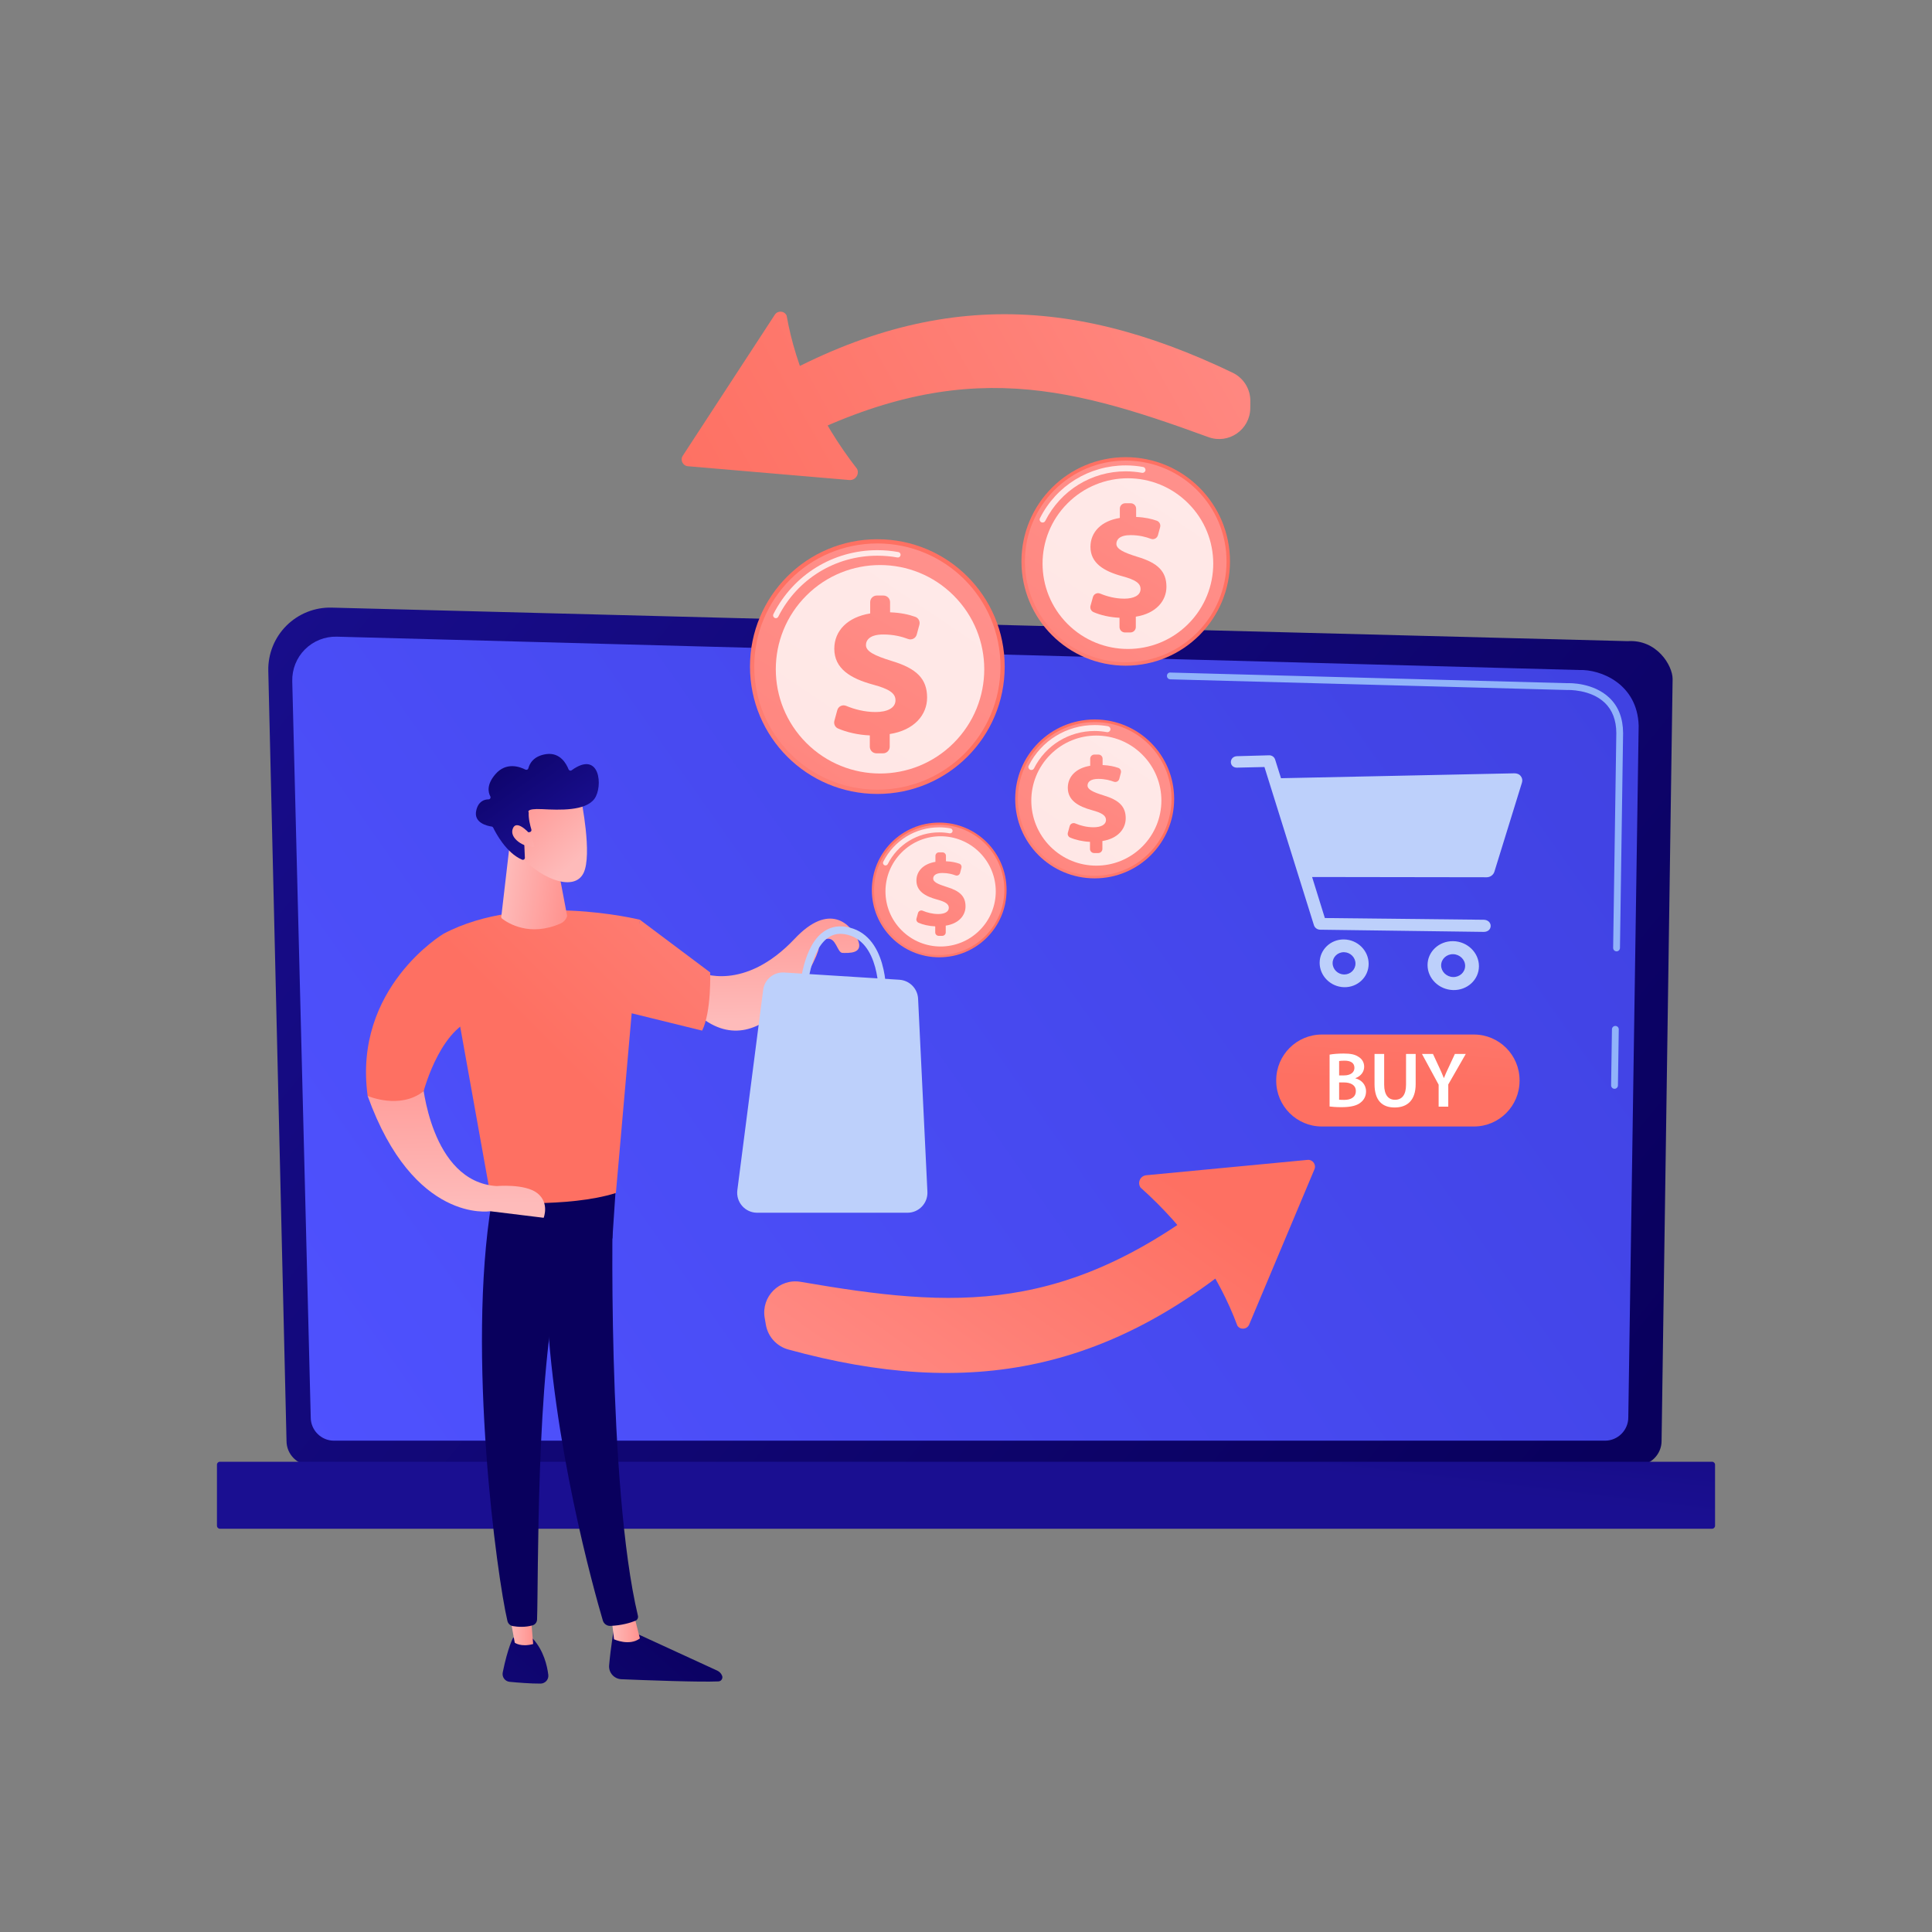 <svg version="1.2" xmlns="http://www.w3.org/2000/svg" viewBox="0 0 3710 3710" width="3710" height="3710"><rect x="0" y="0" width="3710" height="3710" fill="#808080" stroke="none"/><defs><linearGradient id="P" gradientUnits="userSpaceOnUse"/><linearGradient id="g1" x2="1" href="#P" gradientTransform="matrix(-2646.261,-2173.161,2041.042,-2485.38,2970.014,2925.753)"><stop stop-color="#09005d"/><stop offset="1" stop-color="#1a0f91"/></linearGradient><linearGradient id="g2" x2="1" href="#P" gradientTransform="matrix(2405.503,-1705.341,1596.642,2252.175,604.392,2882.649)"><stop stop-color="#4f52ff"/><stop offset="1" stop-color="#4042e2"/></linearGradient><linearGradient id="g3" x2="1" href="#P" gradientTransform="matrix(-87.237,715.338,-4325.773,-527.536,1957.061,2034.396)"><stop stop-color="#09005d"/><stop offset="1" stop-color="#1a0f91"/></linearGradient><linearGradient id="g4" x2="1" href="#P" gradientTransform="matrix(-35.292,599.963,-1446.352,-85.08,2719.246,1481.651)"><stop stop-color="#ff928e"/><stop offset="1" stop-color="#fe7062"/></linearGradient><linearGradient id="g5" x2="1" href="#P" gradientTransform="matrix(-1341.329,764.246,-447.209,-784.896,2715.606,333.553)"><stop stop-color="#ff928e"/><stop offset="1" stop-color="#fe7062"/></linearGradient><linearGradient id="g6" x2="1" href="#P" gradientTransform="matrix(-1341.327,764.245,-854.82,-1500.295,2617.309,161.031)"><stop stop-color="#ff928e"/><stop offset="1" stop-color="#fe7062"/></linearGradient><linearGradient id="g7" x2="1" href="#P" gradientTransform="matrix(-616.963,671.084,-1026.524,-943.738,1374.227,3075.9)"><stop stop-color="#09005d"/><stop offset="1" stop-color="#1a0f91"/></linearGradient><linearGradient id="g8" x2="1" href="#P" gradientTransform="matrix(54.802,0,0,55.572,1173.97,3125.743)"><stop stop-color="#febbba"/><stop offset="1" stop-color="#ff928e"/></linearGradient><linearGradient id="g9" x2="1" href="#P" gradientTransform="matrix(301.538,-899.417,476.967,159.908,1325.066,2148.711)"><stop stop-color="#09005d"/><stop offset="1" stop-color="#1a0f91"/></linearGradient><linearGradient id="g10" x2="1" href="#P" gradientTransform="matrix(-616.961,671.081,-735.634,-676.308,1235.82,2948.657)"><stop stop-color="#09005d"/><stop offset="1" stop-color="#1a0f91"/></linearGradient><linearGradient id="g11" x2="1" href="#P" gradientTransform="matrix(47.316,0,0,72.721,976.464,3122.933)"><stop stop-color="#febbba"/><stop offset="1" stop-color="#ff928e"/></linearGradient><linearGradient id="g12" x2="1" href="#P" gradientTransform="matrix(301.537,-899.415,351.904,117.979,1190.917,2103.731)"><stop stop-color="#09005d"/><stop offset="1" stop-color="#1a0f91"/></linearGradient><linearGradient id="g13" x2="1" href="#P" gradientTransform="matrix(-644.701,644.701,-646.365,-646.365,1693.535,1365.637)"><stop stop-color="#ff928e"/><stop offset="1" stop-color="#fe7062"/></linearGradient><linearGradient id="g14" x2="1" href="#P" gradientTransform="matrix(128.513,19.445,-24.678,163.099,967.555,1693.43)"><stop stop-color="#febbba"/><stop offset="1" stop-color="#ff928e"/></linearGradient><linearGradient id="g15" x2="1" href="#P" gradientTransform="matrix(-121.205,-133.627,111.01,-100.691,1110.843,1648.575)"><stop stop-color="#febbba"/><stop offset="1" stop-color="#ff928e"/></linearGradient><linearGradient id="g16" x2="1" href="#P" gradientTransform="matrix(146.469,206.966,-298.159,211.006,939.408,1396.925)"><stop stop-color="#09005d"/><stop offset="1" stop-color="#1a0f91"/></linearGradient><linearGradient id="g17" x2="1" href="#P" gradientTransform="matrix(-109.051,-120.226,59.324,-53.81,1062.139,1670.751)"><stop stop-color="#febbba"/><stop offset="1" stop-color="#ff928e"/></linearGradient><linearGradient id="g18" x2="1" href="#P" gradientTransform="matrix(-6.037,-251.129,370.457,-8.905,1497.914,1955.217)"><stop stop-color="#febbba"/><stop offset="1" stop-color="#ff928e"/></linearGradient><linearGradient id="g19" x2="1" href="#P" gradientTransform="matrix(-644.701,644.701,-890.513,-890.513,1744.537,1416.64)"><stop stop-color="#ff928e"/><stop offset="1" stop-color="#fe7062"/></linearGradient><linearGradient id="g20" x2="1" href="#P" gradientTransform="matrix(-7.681,-319.521,399.71,-9.608,878.857,2314.627)"><stop stop-color="#febbba"/><stop offset="1" stop-color="#ff928e"/></linearGradient><linearGradient id="g21" x2="1" href="#P" gradientTransform="matrix(-644.702,644.702,-386.442,-386.443,1549.885,1221.986)"><stop stop-color="#ff928e"/><stop offset="1" stop-color="#fe7062"/></linearGradient><linearGradient id="g22" x2="1" href="#P" gradientTransform="matrix(328.015,-380.731,380.731,328.015,1350.139,1668.454)"><stop stop-color="#ff928e"/><stop offset="1" stop-color="#fe7062"/></linearGradient><linearGradient id="g23" x2="1" href="#P" gradientTransform="matrix(-969.95,1465.319,-1465.319,-969.95,1863.505,1010.031)"><stop stop-color="#ff928e"/><stop offset="1" stop-color="#fe7062"/></linearGradient><linearGradient id="g24" x2="1" href="#P" gradientTransform="matrix(-516.479,867.082,-701.364,-417.768,1834.57,1052.017)"><stop stop-color="#ff928e"/><stop offset="1" stop-color="#fe7062"/></linearGradient><linearGradient id="g25" x2="1" href="#P" gradientTransform="matrix(204.638,-237.526,237.526,204.638,1893.316,1776.487)"><stop stop-color="#ff928e"/><stop offset="1" stop-color="#fe7062"/></linearGradient><linearGradient id="g26" x2="1" href="#P" gradientTransform="matrix(-605.12,914.164,-914.164,-605.12,2213.588,1365.718)"><stop stop-color="#ff928e"/><stop offset="1" stop-color="#fe7062"/></linearGradient><linearGradient id="g27" x2="1" href="#P" gradientTransform="matrix(-322.214,540.943,-437.548,-260.626,2195.537,1391.912)"><stop stop-color="#ff928e"/><stop offset="1" stop-color="#fe7062"/></linearGradient><linearGradient id="g28" x2="1" href="#P" gradientTransform="matrix(173.487,-201.369,201.369,173.487,1626.562,1914.42)"><stop stop-color="#ff928e"/><stop offset="1" stop-color="#fe7062"/></linearGradient><linearGradient id="g29" x2="1" href="#P" gradientTransform="matrix(-513.006,775.005,-775.005,-513.006,1898.08,1566.18)"><stop stop-color="#ff928e"/><stop offset="1" stop-color="#fe7062"/></linearGradient><linearGradient id="g30" x2="1" href="#P" gradientTransform="matrix(-273.164,458.598,-370.946,-220.955,1882.777,1588.387)"><stop stop-color="#ff928e"/><stop offset="1" stop-color="#fe7062"/></linearGradient><linearGradient id="g31" x2="1" href="#P" gradientTransform="matrix(268.58,-311.744,311.744,268.58,1887.692,1396.132)"><stop stop-color="#ff928e"/><stop offset="1" stop-color="#fe7062"/></linearGradient><linearGradient id="g32" x2="1" href="#P" gradientTransform="matrix(-794.198,1199.807,-1199.807,-794.198,2308.037,857.013)"><stop stop-color="#ff928e"/><stop offset="1" stop-color="#fe7062"/></linearGradient><linearGradient id="g33" x2="1" href="#P" gradientTransform="matrix(-422.894,709.969,-574.275,-342.067,2284.346,891.391)"><stop stop-color="#ff928e"/><stop offset="1" stop-color="#fe7062"/></linearGradient><linearGradient id="g34" x2="1" href="#P" gradientTransform="matrix(537.363,-751.643,683.154,488.398,1596.221,2932.334)"><stop stop-color="#ff928e"/><stop offset="1" stop-color="#fe7062"/></linearGradient><linearGradient id="g35" x2="1" href="#P" gradientTransform="matrix(537.356,-751.634,733.171,524.156,1808.185,3083.85)"><stop stop-color="#ff928e"/><stop offset="1" stop-color="#fe7062"/></linearGradient></defs><style>.a{fill:url(#g1)}.b{fill:url(#g2)}.c{fill:#91b3fa}.d{fill:url(#g3)}.e{fill:url(#g4)}.f{fill:#fff}.g{fill:#bdd0fb}.h{fill:url(#g5)}.i{fill:url(#g6)}.j{fill:url(#g7)}.k{fill:url(#g8)}.l{fill:url(#g9)}.m{fill:url(#g10)}.n{fill:url(#g11)}.o{fill:url(#g12)}.p{fill:url(#g13)}.q{fill:url(#g14)}.r{fill:url(#g15)}.s{fill:url(#g16)}.t{fill:url(#g17)}.u{fill:url(#g18)}.v{fill:url(#g19)}.w{fill:url(#g20)}.x{fill:url(#g21)}.y{fill:url(#g22)}.z{fill:url(#g23)}.A{opacity:.8;fill:#fff}.B{fill:url(#g24)}.C{fill:url(#g25)}.D{fill:url(#g26)}.E{fill:url(#g27)}.F{fill:url(#g28)}.G{fill:url(#g29)}.H{fill:url(#g30)}.I{fill:url(#g31)}.J{fill:url(#g32)}.K{fill:url(#g33)}.L{fill:url(#g34)}.M{fill:url(#g35)}</style><path class="a" d="m550.2 2767.1c0 25.8 21.2 47 47.1 47h2546.3c25.9 0 47.1-21.2 47.1-47l21.2-1463.3c0-25.9-30.5-76.4-86.4-72.6l-2488.5-64.4c-32.5-0.9-63.9 11.7-86.9 34.6-23 22.9-35.6 54.3-34.9 86.7z"/><path class="b" d="m596.7 2721.9c0 24.5 20 44.6 44.5 44.6h2441c24.5 0 44.6-20.1 44.6-44.6l19.9-1328.4c-2.3-79.9-72.4-108.6-114.9-106.9l-2385-64c-22.8-0.6-44.9 8.2-61.1 24.3-16.2 16.1-25 38.2-24.5 61z"/><path class="c" d="m3100.4 2090.8q-0.1 0-0.1 0c-3.6 0-6.5-3-6.5-6.6l1.6-107.7c0.1-3.6 3-6.4 6.5-6.4q0.1 0 0.1 0c3.7 0 6.5 3 6.5 6.6l-1.6 107.7c-0.1 3.6-3 6.4-6.5 6.4z"/><path class="c" d="m3104.3 1826.9q-0.1 0-0.1 0c-3.7-0.1-6.5-3.1-6.5-6.7l6.1-412.6c-0.1-24.5-7.6-44.1-22.1-58-27.2-26.1-70.4-24.7-72.2-24.6l-762.3-20.5c-3.6-0.1-6.4-3.1-6.3-6.7 0-3.6 2.8-6.7 6.7-6.3l761.8 20.4c4.8-0.3 50.7-1.1 81.3 28.3 17.2 16.5 26 39.2 26.1 67.5l-6 412.7c-0.1 3.6-3 6.5-6.5 6.5z"/><path class="d" d="m422.2 2935.6h2865.6c3.1 0 5.6-2.6 5.6-5.7v-117.2c0-3.2-2.5-5.7-5.6-5.7h-2865.6c-3.1 0-5.6 2.5-5.6 5.7v117.2c0 3.1 2.5 5.7 5.6 5.7z"/><path class="e" d="m2918 2075.4c0 48.5-39.3 87.8-87.7 87.8h-291.9c-48.4 0-87.7-39.3-87.7-87.8v-1c0-48.5 39.3-87.8 87.7-87.8h291.9c48.4 0 87.7 39.3 87.7 87.8z"/><path fill-rule="evenodd" class="f" d="m2553.2 2025.2c5.8-1.2 16.5-2.1 26.9-2.1 13.6 0 22 1.7 28.9 6.5 6.4 3.8 10.6 10.4 10.6 18.9 0 9.3-5.9 17.9-16.9 21.9v0.3c10.7 2.7 20.5 11.2 20.5 25.1 0 9-3.9 16.1-9.8 20.9-7.2 6.3-19.1 9.4-37.5 9.4-10.2 0-18.1-0.7-22.7-1.3zm18.3 39.9h9.5c12.7 0 19.9-6 19.9-14.5 0-9.5-7.2-13.8-18.9-13.8-5.4 0-8.5 0.3-10.5 0.7zm0 46.6c2.4 0.3 5.6 0.4 9.8 0.4 11.8 0 22.3-4.5 22.3-17 0-11.7-10.2-16.5-22.9-16.5h-9.2z"/><path class="f" d="m2658 2023.9v59c0 19.8 8.2 29 20.7 29 13.4 0 21.3-9.2 21.3-29v-59h18.5v57.8c0 31.2-16.1 45-40.4 45-23.4 0-38.6-13-38.6-44.8v-58z"/><path class="f" d="m2762.6 2125.1v-42.2l-32-59h21.1l12.1 26c3.5 7.5 6 13.2 8.7 20.1h0.3c2.6-6.5 5.4-12.8 8.9-20.1l12.1-26h20.9l-33.6 58.6v42.6z"/><path class="g" d="m2920.1 1490.1c-2.9-3.7-7.6-5.2-12.5-5.1l-447.7 9.4-11.3-35.9c-1.6-5-6.3-8.2-11.6-8.1l-61.5 1.7c-6.6 0.1-11.9 4.7-11.9 11.3 0 6.6 5.3 10.9 11.9 10.7l52.6-1.2 95 303.7c1.6 5.1 6.4 8.6 11.9 8.7l314.2 4.2c7.4 0.1 13.3-4.5 13.3-11.5 0-6.9-5.9-11.7-13.3-11.8l-305.1-3.3-24.5-78.8 335.3 0.5c6.8 0 12.9-4.5 14.8-10.8l52.9-171c1.4-4.5 0.5-9.1-2.5-12.7z"/><path fill-rule="evenodd" class="g" d="m2628.2 1850.9c0 25.4-21.3 45.5-47.3 44.8-25.8-0.7-46.8-21.7-46.8-46.8 0-25.1 21-45.3 46.8-44.9 26 0.4 47.3 21.4 47.3 46.9zm-25.3-0.6c0-11.8-9.9-21.6-22-21.8-12.1-0.2-21.9 9.2-21.9 20.9 0 11.8 9.8 21.6 21.9 21.9 12.1 0.2 22-9.1 22-21z"/><path fill-rule="evenodd" class="g" d="m2840 1855.3c0 26-22.3 46.6-49.6 45.9-27.1-0.7-49.1-22.2-49.1-48 0-25.7 22-46.3 49.1-45.9 27.3 0.4 49.6 22 49.6 48zm-26.5-0.6c0-12.1-10.4-22.1-23.1-22.4-12.7-0.2-23 9.4-23 21.5 0 12 10.3 22.1 23 22.4 12.7 0.3 23.1-9.3 23.1-21.5z"/><path class="h" d="m1429.6 762.2c330.5-204.2 612.7-202.4 937.4-46.5 21 10.1 34.3 31.4 34 54.7l-0.1 13.5c-0.5 41.3-41.6 69.7-80.4 55.5-280.7-102.7-491-157-831.3 26.5-37.4 20.2-83.4-4.2-87.8-46.6-2.3-22.8 8.6-45 28.2-57.1z"/><path class="i" d="m1487.9 604.3l-176.8 270.9c-5.4 8.2 0 19.2 9.8 20.1l310 26.5c11.5 1 19.8-10.8 15-21.3-74-95.3-117.3-193.6-135.4-294.5-4.2-9.3-17-10.2-22.6-1.7z"/><path class="j" d="m1179.2 3125.9c0 0-6.4 36.2-9.5 72-1.2 14 9.5 26.1 23.6 26.7 47.7 2 149.7 5.8 186.3 4.2 5.5-0.2 9.1-5.9 7-11-1.7-4.3-5-7.7-9.2-9.7l-168.4-77.4z"/><path class="k" d="m1174 3104.6l5.1 43.3c0 0 29.5 13.7 49.7-1.7l-12.3-48.2z"/><path class="l" d="m1177.8 2291.2c-2.2 11.3-11.9 563.9 47.2 811.5 1 4-1.1 8.2-4.9 9.7-9.1 3.7-26.9 9.1-48.1 9.8-6.6 0.2-12.5-4-14.4-10.4-16.9-57.4-97.8-345.3-108.3-620.2-11.8-307.3 0-10.5 0-10.5l6.9-189.9z"/><path class="m" d="m985.4 3144.8c0 0-10.2 18.2-20 66.7-1.8 8.8 4.3 17.2 13.2 18.1 15.8 1.5 40 3.5 59.4 3.4 9-0.1 16-7.9 14.9-16.8-2.2-17.7-8.9-46.7-29.6-69.4z"/><path class="n" d="m976.5 3089.1l12 65.4c0 0 11.8 8.9 35.3 2.5l-5.7-70.4z"/><path class="o" d="m944.1 2308.2c-48.3 291.5 10.4 720.5 30.3 804.5 1.2 5.1 5.3 9 10.5 9.9 8.9 1.5 23.5 2.7 37.8-1.5 5-1.4 8.4-5.9 8.6-11.1 2.7-67.8-2.1-484.6 42.9-649.3 2.3-8.3 7.4-15.6 14.5-20.6l87.3-62.1 6.7-100.4z"/><path class="p" d="m1228.8 1766.2c0 0-221.9-55.3-377.1 26.9l92.4 515.1c0 0 146.9 11.8 238.6-17.3z"/><path class="q" d="m979.9 1611.9l-17 146.1c-1.1 2.1-0.5 4.7 1.3 6.1 11.4 8.7 53.1 35.3 112.2 9.3 6.1-2.7 10.8-7.9 12.7-14.4l-24-126.7z"/><path class="r" d="m1116.1 1535.7c0 0 21.6 105.6 4.5 140.7-17 35-76.4 14.7-120.1-30.8l-7.6-109.4z"/><path class="s" d="m1017.1 1597.9c2.4-0.3 4-2.7 3.3-5-2.2-7.1-5.9-21.4-5.1-32.7 0 0-7.1-8.1 26-6.4 33.1 1.7 82.6 3.8 100.1-19.7 17-22.9 11.2-94.7-43.6-55-2.1 1.6-5 0.7-6-1.7-4-10.3-15.9-32.9-42.7-29.3-25.1 3.5-32.4 19-34.5 27.3-0.6 2.4-3.3 3.6-5.6 2.5-10.6-5.5-36.9-15.2-57.6 8.7-17.1 19.7-14.1 34.5-9.9 42.6 1.4 2.7-0.4 5.8-3.4 5.8-8 0.1-19.4 3.5-23.5 21.1-5.8 24.2 21.6 30 29.5 31.1 1.3 0.2 2.4 1 3 2.2 4.4 9.1 24.7 48.4 55.4 61.4 2.6 1.2 5.6-0.9 5.4-3.8l-1.9-44c-0.1-2.1 1.4-3.8 3.4-4.1z"/><path class="t" d="m1021 1605.2c0 0-27.6-33.9-36-14.7-8.4 19.2 22.6 38.1 41.4 35.6z"/><path class="u" d="m1344.6 1867.4c0 0 83.7 38.9 181.6-64.9 66.9-71 107.8-27.5 120.7 1.2 13 28.6-18 26.2-28.8 26.2-10.8 0-12.1-31.2-31.1-26.9-19.1 4.2-13.5-1.4-14.7 17.7-1.1 19.1-103.4 234.7-230 129.7z"/><path class="g" d="m1727.1 1881.4l-221.2-13.9c-20.2-1.3-37.8 13.3-40.4 33.4l-49.6 384.6c-2.9 23 14.9 43.3 38.1 43.3h288.6c21.9 0 39.3-18.3 38.3-40.2l-17.9-370.7c-0.9-19.6-16.4-35.2-35.9-36.5z"/><path class="g" d="m1694.5 1920.5c3.8 0 7-3 7.1-6.8 0.3-5 4.1-121.2-77.6-134-17.5-2.7-33 1.4-46.2 12.3-39.8 32.9-43.1 117.5-43.3 121.1-0.1 4 3 7.3 6.9 7.4 4 0.1 7.3-2.9 7.4-6.9 0.1-0.8 3.3-81.8 38.2-110.6 9.9-8.2 21.3-11.2 34.8-9.1 69.2 10.8 65.6 118.1 65.5 119.2-0.1 3.9 2.9 7.2 6.9 7.4q0.1 0 0.3 0z"/><path class="v" d="m1228.8 1766.2l135 101.2c0 0 2.4 75.8-15.5 111.7l-150.4-37z"/><path class="w" d="m811.1 2075.8c0 0 15.1 193.5 142.4 201.8 0 0 54.6-5 78.3 13.6 23.7 18.6 12.2 47.3 12.2 47.3l-102.7-12.6c0 0-146.9 24.5-235.3-221.4z"/><path class="x" d="m851.7 1793.1c0 0-174.3 103.7-145.7 311.4 0 0 62.3 27 107.6-9.2 0 0 35.2-135 111.9-141.7z"/><path class="y" d="m1684.8 1524.6c-135.3 0-244.6-109.3-244.6-244.6 0-135.2 109.3-244.5 244.6-244.5 135.2 0 244.5 109.3 244.5 244.5 0 135.3-109.3 244.6-244.5 244.6z"/><path class="z" d="m1684.8 1516.4c-130.8 0-236.4-105.6-236.4-236.4 0-130.7 105.6-236.4 236.4-236.4 130.7 0 236.4 105.7 236.4 236.4 0 130.8-105.7 236.4-236.4 236.4z"/><path class="A" d="m1489.8 1187.1c-0.8 0-1.6-0.2-2.3-0.6-2.6-1.3-3.7-4.5-2.4-7.1 38.3-75.8 114.8-122.9 199.7-122.9 13.5 0 27.1 1.2 40.3 3.6 2.9 0.6 4.8 3.3 4.2 6.2-0.5 2.8-3.2 4.7-6.1 4.2-12.6-2.3-25.5-3.4-38.4-3.4-80.9 0-153.8 44.8-190.3 117.1-0.9 1.8-2.7 2.9-4.7 2.9z"/><path class="A" d="m1831.4 1426.7c-78.2 78.2-204.7 78.2-283 0-78.2-78.3-78.2-204.8 0-283 78.3-78.2 204.8-78.2 283 0 78.2 78.2 78.2 204.7 0 283z"/><path class="B" d="m1670.3 1433.9v-21.7c-22.7-0.9-45.1-6.3-61.1-13.3-5.7-2.5-8.6-8.9-6.9-14.9l5.5-20.2c2-7.5 10.1-11.3 17.2-8.3 15.8 6.6 35.4 11.8 56.4 11.8 21.9 0 38.2-7.4 38.2-22.6 0-13.7-12.6-21.8-43-30-43.4-11.8-74.5-30.7-74.5-68.9 0-34.4 25.2-60.7 68.9-67.8v-21.7c0-7.1 5.7-12.7 12.7-12.7h12.8c7 0 12.7 5.6 12.7 12.7v19.5c21 0.8 36.3 4.4 48.4 8.7 6.2 2.2 9.6 8.9 7.9 15.2l-5.1 18.8c-1.9 7.2-9.7 11.2-16.7 8.5-11.2-4.2-26.9-8.6-47.5-8.6-25.9 0-33.3 10.7-33.3 20.4 0 11.8 15.5 20 49.3 30.4 48.1 14.4 68.1 34.4 68.1 70.4 0 32.9-24.4 62.6-71.8 70v24.3c0 7-5.7 12.7-12.7 12.7h-12.8c-7 0-12.7-5.7-12.7-12.7z"/><path class="C" d="m2102.1 1686.7c-84.4 0-152.6-68.2-152.6-152.5 0-84.4 68.2-152.6 152.6-152.6 84.4 0 152.6 68.2 152.6 152.6 0 84.3-68.2 152.5-152.6 152.5z"/><path class="D" d="m2102.1 1681.7c-81.6 0-147.5-66-147.5-147.5 0-81.6 65.9-147.5 147.5-147.5 81.6 0 147.5 65.9 147.5 147.5 0 81.5-65.9 147.5-147.5 147.5z"/><path class="A" d="m1980.5 1478.6c-0.9 0-1.8-0.2-2.6-0.6-2.8-1.4-4-4.9-2.5-7.7 24.2-48.1 72.8-78 126.7-78 8.6 0 17.2 0.8 25.6 2.3 3.1 0.6 5.2 3.5 4.6 6.6-0.6 3.2-3.6 5.2-6.7 4.7-7.7-1.4-15.6-2.2-23.5-2.2-49.5 0-94.2 27.5-116.5 71.8-1 2-3 3.1-5.1 3.1z"/><path class="A" d="m2193.5 1625.7c-48.8 48.8-127.7 48.8-176.5 0-48.8-48.9-48.8-127.8 0-176.6 48.8-48.8 127.7-48.8 176.5 0 48.9 48.8 48.9 127.7 0 176.6z"/><path class="E" d="m2093.1 1630.2v-13.6c-14.2-0.6-28.2-3.9-38.2-8.3-3.5-1.5-5.3-5.5-4.3-9.2l3.5-12.7c1.2-4.6 6.3-7 10.7-5.2 9.9 4.2 22 7.4 35.2 7.4 13.6 0 23.8-4.6 23.8-14.1 0-8.5-7.9-13.6-26.8-18.7-27.1-7.4-46.5-19.2-46.5-43 0-21.5 15.7-37.9 43-42.3v-13.6c0-4.3 3.6-7.9 7.9-7.9h8c4.4 0 7.9 3.6 7.9 7.9v12.2c13.1 0.6 22.7 2.8 30.2 5.5 3.9 1.3 6 5.5 4.9 9.5l-3.1 11.7c-1.3 4.5-6.1 6.9-10.4 5.3-7-2.6-16.9-5.4-29.7-5.4-16.2 0-20.8 6.7-20.8 12.7 0 7.4 9.7 12.5 30.8 19 30 9 42.5 21.5 42.5 43.9 0 20.6-15.3 39.1-44.8 43.7v15.2c0 4.3-3.6 7.9-8 7.9h-7.9c-4.4 0-7.9-3.6-7.9-7.9z"/><path class="F" d="m1803.6 1838.3c-71.6 0-129.4-57.8-129.4-129.3 0-71.5 57.8-129.4 129.4-129.4 71.5 0 129.3 57.9 129.3 129.4 0 71.5-57.8 129.3-129.3 129.3z"/><path class="G" d="m1803.6 1834c-69.2 0-125.1-55.9-125.1-125 0-69.2 55.9-125.1 125.1-125.1 69.1 0 125 55.9 125 125.1 0 69.1-55.9 125-125 125z"/><path class="A" d="m1700.4 1661.9q-1.1 0-2.1-0.5c-2.4-1.2-3.4-4.2-2.2-6.5 20.6-40.8 61.8-66.2 107.5-66.2 7.2 0 14.5 0.7 21.6 2 2.7 0.4 4.4 3 4 5.6-0.5 2.6-3 4.4-5.7 3.9-6.5-1.2-13.2-1.8-19.9-1.8-42 0-79.9 23.3-98.8 60.8-0.9 1.7-2.6 2.7-4.4 2.7z"/><path class="A" d="m1881.1 1786.5c-41.4 41.4-108.3 41.4-149.7 0-41.4-41.3-41.4-108.2 0-149.6 41.4-41.4 108.3-41.4 149.7 0 41.4 41.4 41.4 108.3 0 149.6z"/><path class="H" d="m1795.9 1790.4v-11.5c-12-0.5-23.9-3.3-32.3-7-3-1.4-4.6-4.7-3.7-7.9l2.9-10.7c1.1-4 5.4-6 9.1-4.4 8.4 3.5 18.7 6.3 29.9 6.3 11.5 0 20.2-4 20.2-12 0-7.2-6.7-11.6-22.8-15.9-22.9-6.2-39.4-16.2-39.4-36.4 0-18.2 13.4-32.1 36.5-35.9v-11.5c0-3.7 3-6.7 6.7-6.7h6.8c3.7 0 6.7 3 6.7 6.7v10.4c11.1 0.4 19.2 2.3 25.6 4.6 3.3 1.1 5.1 4.6 4.1 8l-2.6 9.9c-1.1 3.9-5.2 6-8.9 4.5-5.9-2.2-14.2-4.5-25.1-4.5-13.7 0-17.6 5.7-17.6 10.8 0 6.2 8.2 10.5 26 16 25.5 7.7 36.1 18.3 36.1 37.3 0 17.4-12.9 33.1-38 37v12.9c0 3.7-3 6.7-6.7 6.7h-6.8c-3.7 0-6.7-3-6.7-6.7z"/><path class="I" d="m2161.7 1278.3c-110.7 0-200.2-89.5-200.2-200.2 0-110.7 89.5-200.2 200.2-200.2 110.7 0 200.2 89.5 200.2 200.2 0 110.7-89.5 200.2-200.2 200.2z"/><path class="J" d="m2161.7 1271.7c-107.1 0-193.6-86.6-193.6-193.6 0-107.1 86.5-193.6 193.6-193.6 107 0 193.6 86.5 193.6 193.6 0 107-86.6 193.6-193.6 193.6z"/><path class="A" d="m2002.1 1003.4c-0.9 0-1.8-0.2-2.6-0.6-2.8-1.4-4-4.9-2.5-7.7 31.5-62.6 94.7-101.4 164.7-101.4 11.2 0 22.4 1 33.3 3 3.1 0.5 5.1 3.5 4.6 6.6-0.6 3.1-3.6 5.2-6.7 4.6-10.2-1.8-20.7-2.8-31.2-2.8-65.7 0-124.9 36.5-154.5 95.2-1 2-3 3.1-5.1 3.1z"/><path class="A" d="m2281.7 1198.2c-64 64-167.6 64-231.7 0-64-64.1-64-167.7 0-231.7 64.1-64.1 167.7-64.1 231.7 0 64.1 64 64.1 167.6 0 231.7z"/><path class="K" d="m2149.8 1204.1v-17.8c-18.5-0.8-36.9-5.1-50-10.9-4.6-2-7-7.2-5.7-12.1l4.6-16.6c1.6-6.1 8.2-9.3 14.1-6.8 12.9 5.4 28.9 9.7 46.1 9.7 17.9 0 31.3-6.1 31.3-18.5 0-11.3-10.3-17.9-35.2-24.6-35.5-9.7-61-25.2-61-56.4 0-28.2 20.6-49.8 56.4-55.5v-17.9c0-5.7 4.7-10.3 10.4-10.3h10.5c5.7 0 10.4 4.6 10.4 10.3v16c17.2 0.7 29.7 3.7 39.6 7.2 5.1 1.8 7.9 7.2 6.5 12.4l-4.2 15.4c-1.6 5.9-7.9 9.2-13.6 7-9.2-3.5-22.1-7.1-38.9-7.1-21.3 0-27.3 8.8-27.3 16.7 0 9.7 12.7 16.4 40.3 24.9 39.5 11.8 55.8 28.2 55.8 57.6 0 27-20 51.3-58.8 57.4v19.9c0 5.7-4.7 10.4-10.4 10.4h-10.5c-5.7 0-10.4-4.7-10.4-10.4z"/><path class="L" d="m2427.9 2377.7c-288.6 260.1-566.6 309-913.9 213.8-22.5-6.1-39.4-24.7-43.3-47.6l-2.3-13.4c-6.9-40.6 28.4-76 69.1-69 294.6 50.7 511.3 66.4 813.1-175.1 33.2-26.6 82.8-10.8 94.7 30.1 6.4 22-0.4 45.8-17.4 61.2z"/><path class="M" d="m2398.8 2543.5l125.3-298.1c3.9-9.1-3.4-19-13.2-18.1l-309.7 29.5c-11.6 1.1-17.6 14.2-11 23.7 90 80.4 150.2 169.4 186 265.4 5.9 8.4 18.6 7 22.6-2.4z"/></svg>